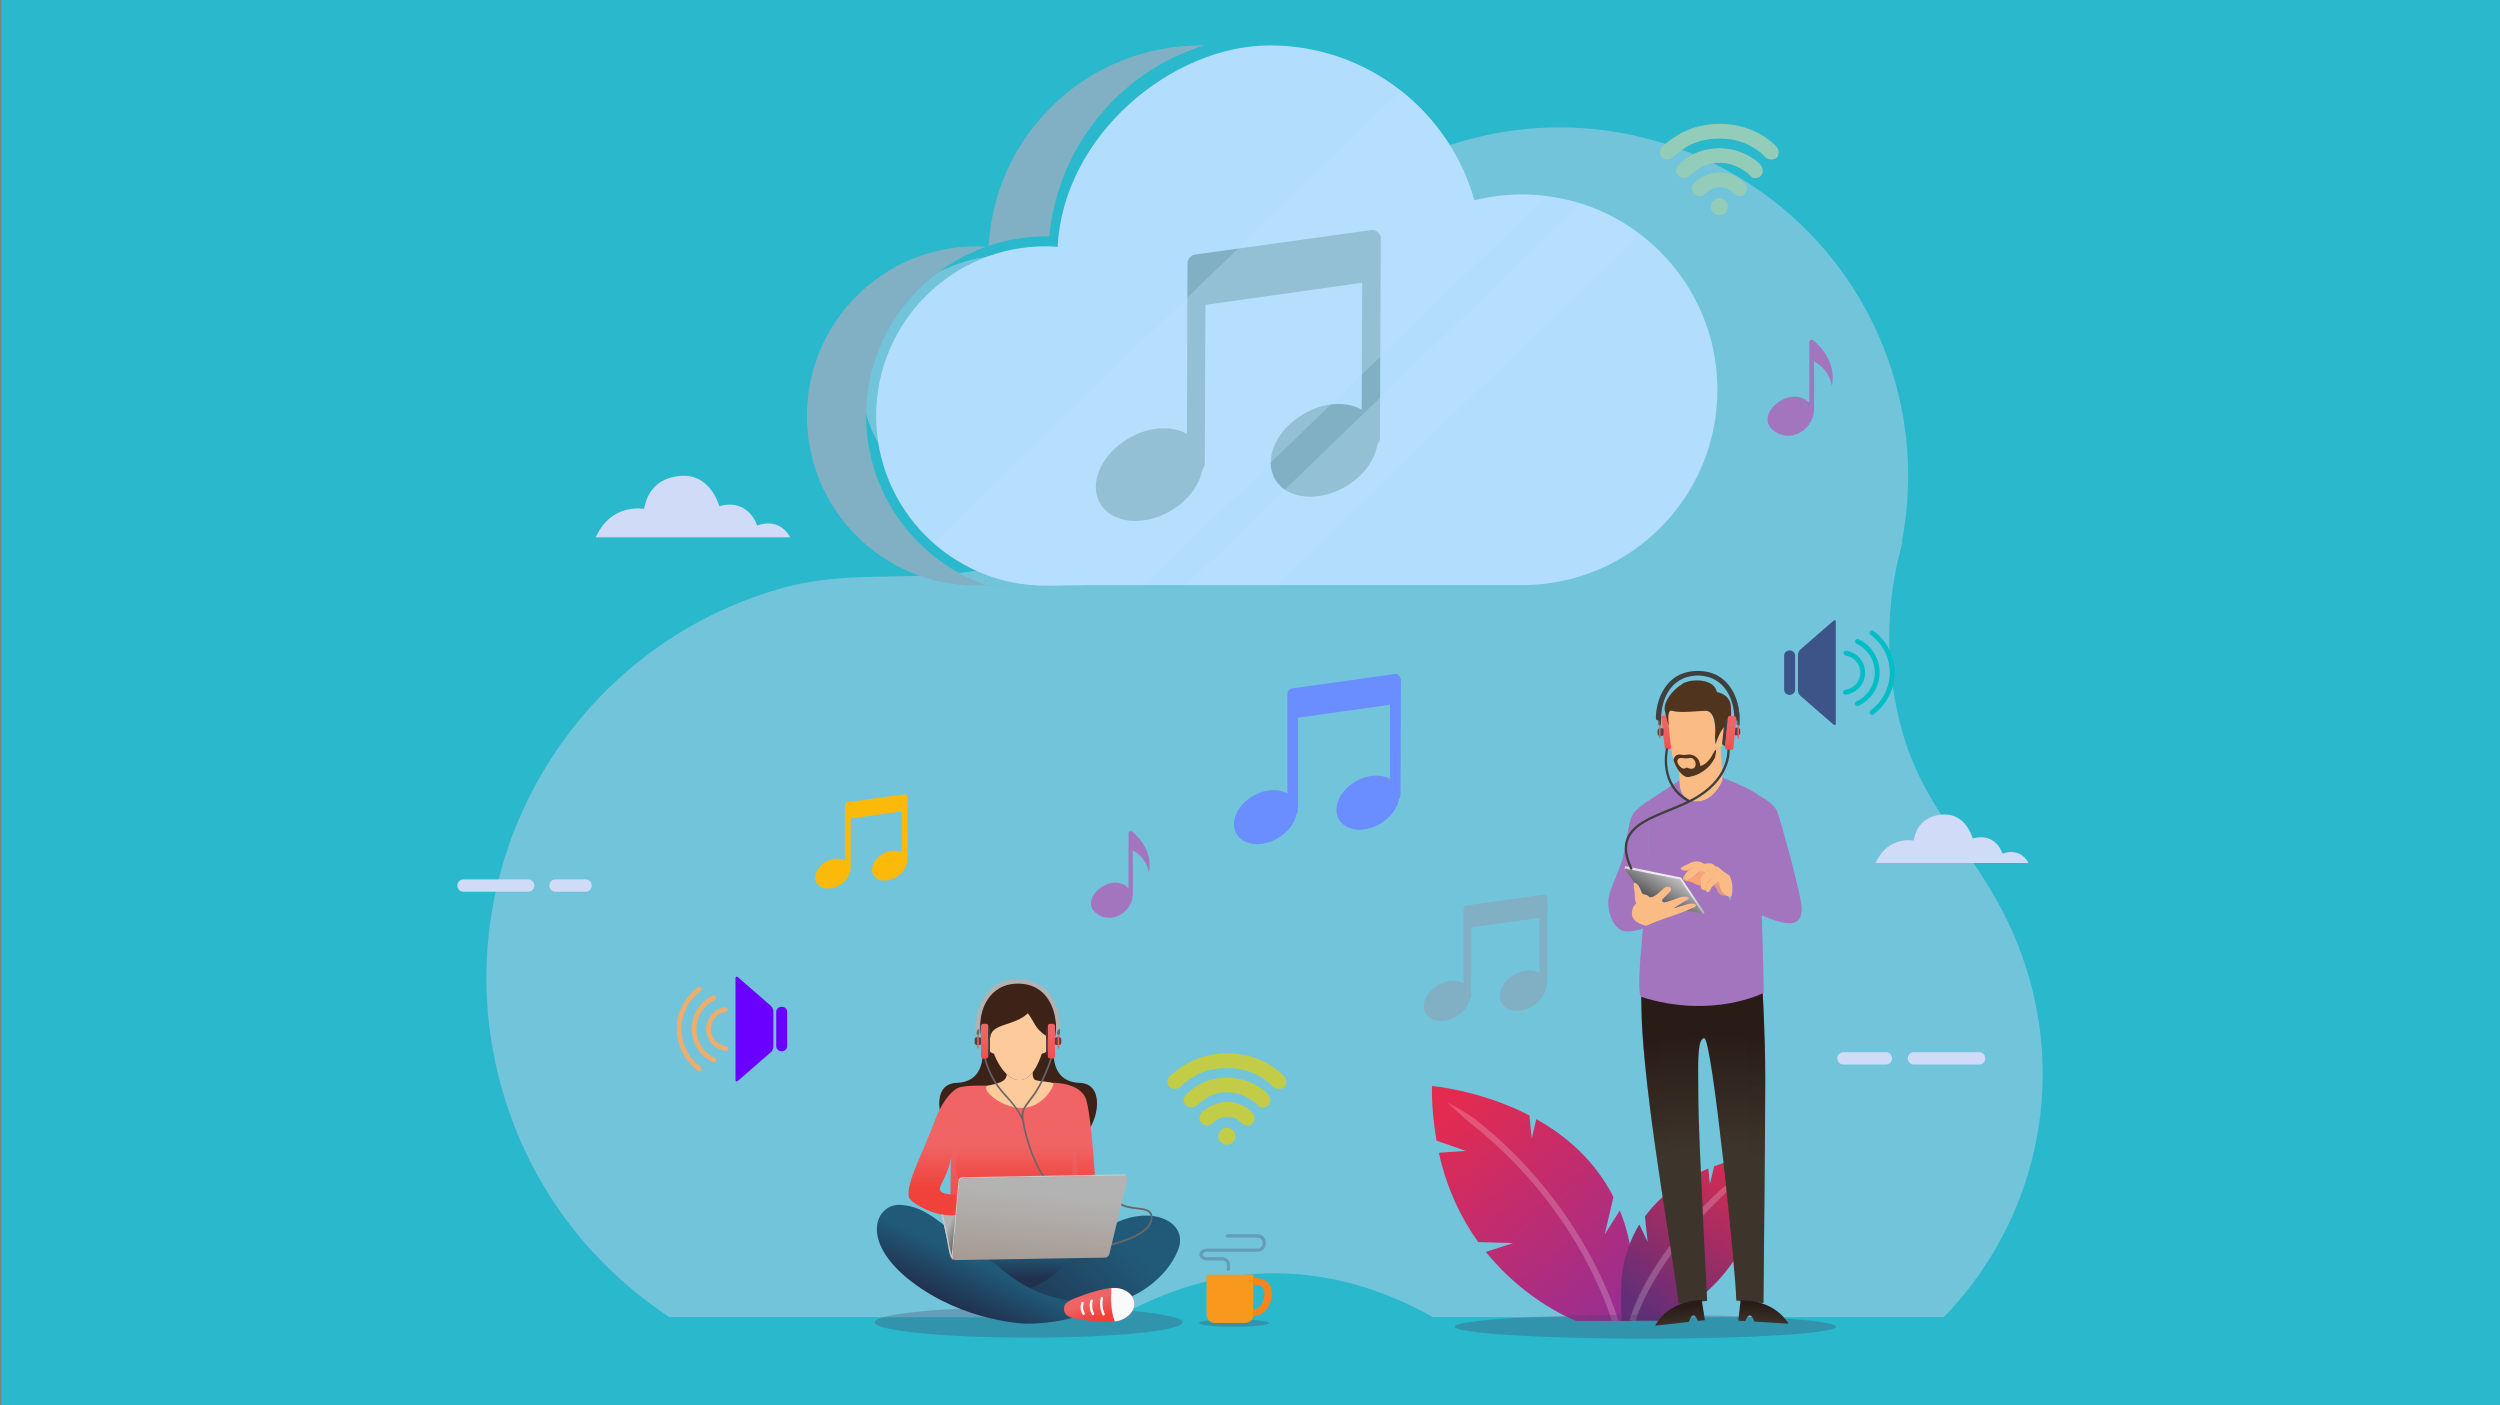 <?xml version="1.0" encoding="UTF-8"?>
<svg xmlns="http://www.w3.org/2000/svg" xmlns:xlink="http://www.w3.org/1999/xlink" version="1.1" viewBox="0 0 1921.5 1080">
  <rect x="0" y="0" width="1921.5" height="1080" fill="#808080" stroke="none"/>
  <defs>
    <style>
      .cls-1 {
        fill: #554341;
      }

      .cls-1, .cls-2, .cls-3, .cls-4, .cls-5, .cls-6, .cls-7, .cls-8, .cls-9, .cls-10, .cls-11, .cls-12, .cls-13, .cls-14, .cls-15, .cls-16, .cls-17, .cls-18, .cls-19, .cls-20, .cls-21, .cls-22, .cls-23, .cls-24, .cls-25, .cls-26, .cls-27, .cls-28, .cls-29, .cls-30, .cls-31, .cls-32, .cls-33, .cls-34, .cls-35, .cls-36, .cls-37, .cls-38, .cls-39, .cls-40, .cls-41, .cls-42, .cls-43, .cls-44, .cls-45, .cls-46, .cls-47, .cls-48, .cls-49, .cls-50, .cls-51, .cls-52, .cls-53, .cls-54, .cls-55, .cls-56, .cls-57, .cls-58, .cls-59, .cls-60, .cls-61 {
        stroke-width: 0px;
      }

      .cls-2 {
        fill: url(#Unbenannter_Verlauf);
      }

      .cls-3 {
        fill: #29b8cc;
      }

      .cls-4, .cls-6, .cls-10, .cls-13, .cls-22, .cls-23, .cls-24, .cls-27, .cls-29, .cls-53, .cls-54, .cls-55, .cls-62, .cls-56 {
        isolation: isolate;
      }

      .cls-4, .cls-10, .cls-22, .cls-29, .cls-53, .cls-56 {
        mix-blend-mode: multiply;
      }

      .cls-4, .cls-13, .cls-22, .cls-23, .cls-24, .cls-29, .cls-53, .cls-54, .cls-56 {
        opacity: .3;
      }

      .cls-4, .cls-19, .cls-27 {
        fill: #a375bf;
      }

      .cls-5 {
        fill: #c9c9c9;
      }

      .cls-6 {
        fill: #fff;
        opacity: .2;
      }

      .cls-6, .cls-13, .cls-23, .cls-24, .cls-27, .cls-54 {
        mix-blend-mode: screen;
      }

      .cls-7, .cls-53 {
        fill: #fabb85;
      }

      .cls-8 {
        fill: #eeac6d;
      }

      .cls-9 {
        fill: #fbba09;
      }

      .cls-10 {
        fill: #f06465;
      }

      .cls-10, .cls-55 {
        opacity: .5;
      }

      .cls-11 {
        fill: #faa378;
      }

      .cls-12 {
        fill: #51341d;
      }

      .cls-13, .cls-28 {
        fill: #f8981c;
      }

      .cls-14 {
        fill: #666;
      }

      .cls-15 {
        fill: #fafafa;
      }

      .cls-16 {
        fill: #00bdc6;
      }

      .cls-17 {
        fill: #b2ddfd;
      }

      .cls-18 {
        fill: #3c5487;
      }

      .cls-20 {
        fill: #b2b2b2;
      }

      .cls-21 {
        fill: #6a00ff;
      }

      .cls-22, .cls-61 {
        fill: #f8851c;
      }

      .cls-23 {
        fill: url(#Unbenannter_Verlauf_10);
      }

      .cls-24 {
        fill: url(#Unbenannter_Verlauf_11);
      }

      .cls-25 {
        fill: #3f3f3f;
      }

      .cls-26 {
        fill: #81b0c4;
      }

      .cls-27 {
        opacity: .1;
      }

      .cls-29, .cls-30 {
        fill: #fcca9b;
      }

      .cls-31 {
        fill: #c3cc46;
      }

      .cls-31, .cls-60 {
        fill-rule: evenodd;
      }

      .cls-32 {
        fill: url(#Unbenannter_Verlauf_7);
      }

      .cls-33 {
        fill: url(#Unbenannter_Verlauf_8);
      }

      .cls-34 {
        fill: url(#Unbenannter_Verlauf_5);
      }

      .cls-35 {
        fill: url(#Unbenannter_Verlauf_9);
      }

      .cls-36 {
        fill: url(#Unbenannter_Verlauf_6);
      }

      .cls-37 {
        fill: url(#Unbenannter_Verlauf_2);
      }

      .cls-38 {
        fill: #3d2217;
      }

      .cls-39 {
        fill: url(#Unbenannter_Verlauf_12);
      }

      .cls-40 {
        fill: url(#Unbenannter_Verlauf_15);
      }

      .cls-41 {
        fill: url(#Unbenannter_Verlauf_14);
      }

      .cls-42 {
        fill: url(#Unbenannter_Verlauf_20);
      }

      .cls-43 {
        fill: url(#Unbenannter_Verlauf_21);
      }

      .cls-44 {
        fill: url(#Unbenannter_Verlauf_22);
      }

      .cls-45 {
        fill: url(#Unbenannter_Verlauf_18);
      }

      .cls-46 {
        fill: url(#Unbenannter_Verlauf_19);
      }

      .cls-47 {
        fill: url(#Unbenannter_Verlauf_17);
      }

      .cls-48 {
        fill: url(#Unbenannter_Verlauf_16);
      }

      .cls-49 {
        fill: url(#Unbenannter_Verlauf_13);
      }

      .cls-50 {
        fill: url(#Unbenannter_Verlauf_24);
      }

      .cls-51 {
        fill: url(#Unbenannter_Verlauf_23);
      }

      .cls-52 {
        fill: url(#Unbenannter_Verlauf_25);
      }

      .cls-54 {
        fill: #c0e4fa;
      }

      .cls-55 {
        fill: #bdd1e9;
      }

      .cls-56 {
        fill: #473f66;
      }

      .cls-57 {
        fill: #94b0c7;
      }

      .cls-58 {
        fill: #cfdbf7;
      }

      .cls-59 {
        fill: #6a8eff;
      }

      .cls-60 {
        fill: #94ccba;
      }
    </style>
    <linearGradient id="Unbenannter_Verlauf" data-name="Unbenannter Verlauf" x1="2198.6" y1="230.1" x2="2066.2" y2="63.3" gradientTransform="translate(3317.3 1077.9) rotate(-180)" gradientUnits="userSpaceOnUse">
      <stop offset="0" stop-color="#e32b4f"></stop>
      <stop offset="1" stop-color="#962e94"></stop>
    </linearGradient>
    <linearGradient id="Unbenannter_Verlauf_2" data-name="Unbenannter Verlauf 2" x1="1968.7" y1="187.5" x2="2059.9" y2="75.1" gradientTransform="translate(3317.3 1077.9) rotate(-180)" gradientUnits="userSpaceOnUse">
      <stop offset="0" stop-color="#e32b4f"></stop>
      <stop offset="1" stop-color="#612e78"></stop>
    </linearGradient>
    <linearGradient id="Unbenannter_Verlauf_5" data-name="Unbenannter Verlauf 5" x1="992.2" y1="567.3" x2="992.2" y2="533.3" gradientTransform="translate(357.3 1230.4) rotate(-6.4) scale(1 -1)" gradientUnits="userSpaceOnUse">
      <stop offset="0" stop-color="#f06465"></stop>
      <stop offset="1" stop-color="#f0423b"></stop>
    </linearGradient>
    <linearGradient id="Unbenannter_Verlauf_6" data-name="Unbenannter Verlauf 6" x1="1003" y1="521.9" x2="1003" y2="487.9" gradientTransform="translate(302.8 1077.5) scale(1 -1)" gradientUnits="userSpaceOnUse">
      <stop offset="0" stop-color="#f06465"></stop>
      <stop offset="1" stop-color="#f0423b"></stop>
    </linearGradient>
    <linearGradient id="Unbenannter_Verlauf_7" data-name="Unbenannter Verlauf 7" x1="2597.3" y1="195.2" x2="2602.7" y2="283.2" gradientTransform="translate(3912.4 1078.5) rotate(-180)" gradientUnits="userSpaceOnUse">
      <stop offset="0" stop-color="#3d342b"></stop>
      <stop offset="1" stop-color="#291c17"></stop>
    </linearGradient>
    <linearGradient id="Unbenannter_Verlauf_8" data-name="Unbenannter Verlauf 8" x1="2624.5" y1="55.9" x2="2624.5" y2="71.2" gradientTransform="translate(-1311 1363.1) rotate(-6.3) scale(1 -1)" gradientUnits="userSpaceOnUse">
      <stop offset="0" stop-color="#3d342b"></stop>
      <stop offset="1" stop-color="#291c17"></stop>
    </linearGradient>
    <linearGradient id="Unbenannter_Verlauf_9" data-name="Unbenannter Verlauf 9" x1="2588.7" y1="59.5" x2="2588.7" y2="74.7" gradientTransform="translate(3935.9 1230.7) rotate(-176.6)" gradientUnits="userSpaceOnUse">
      <stop offset="0" stop-color="#3d342b"></stop>
      <stop offset="1" stop-color="#291c17"></stop>
    </linearGradient>
    <linearGradient id="Unbenannter_Verlauf_10" data-name="Unbenannter Verlauf 10" x1="2632.7" y1="189.3" x2="2637.8" y2="271.9" gradientTransform="translate(3912.4 1078.5) rotate(-180)" gradientUnits="userSpaceOnUse">
      <stop offset="0" stop-color="#3d342b"></stop>
      <stop offset="1" stop-color="#291c17"></stop>
    </linearGradient>
    <linearGradient id="Unbenannter_Verlauf_11" data-name="Unbenannter Verlauf 11" x1="2560.6" y1="190.2" x2="2565.7" y2="272.9" gradientTransform="translate(3912.4 1078.5) rotate(-180)" gradientUnits="userSpaceOnUse">
      <stop offset="0" stop-color="#3d342b"></stop>
      <stop offset="1" stop-color="#291c17"></stop>
    </linearGradient>
    <linearGradient id="Unbenannter_Verlauf_12" data-name="Unbenannter Verlauf 12" x1="2626.8" y1="404.6" x2="2642.8" y2="378.5" gradientTransform="translate(3912.4 1078.5) rotate(-180)" gradientUnits="userSpaceOnUse">
      <stop offset="0" stop-color="#bababa"></stop>
      <stop offset="1" stop-color="#363636"></stop>
    </linearGradient>
    <linearGradient id="Unbenannter_Verlauf_13" data-name="Unbenannter Verlauf 13" x1="2629.8" y1="401.3" x2="2644" y2="370.2" gradientTransform="translate(3912.4 1078.5) rotate(-180)" gradientUnits="userSpaceOnUse">
      <stop offset="0" stop-color="#ededed"></stop>
      <stop offset="1" stop-color="#363636"></stop>
    </linearGradient>
    <linearGradient id="Unbenannter_Verlauf_14" data-name="Unbenannter Verlauf 14" x1="1103.2" y1="481.7" x2="1103.2" y2="447.7" gradientTransform="translate(-36.2 898.1) rotate(6) scale(1.2 -1)" gradientUnits="userSpaceOnUse">
      <stop offset="0" stop-color="#f06465"></stop>
      <stop offset="1" stop-color="#f0423b"></stop>
    </linearGradient>
    <linearGradient id="Unbenannter_Verlauf_15" data-name="Unbenannter Verlauf 15" x1="792.2" y1="114.6" x2="792.2" y2="95" gradientTransform="translate(0 1077.9) scale(1 -1)" gradientUnits="userSpaceOnUse">
      <stop offset="0" stop-color="#205a78"></stop>
      <stop offset="1" stop-color="#20304d"></stop>
    </linearGradient>
    <linearGradient id="Unbenannter_Verlauf_16" data-name="Unbenannter Verlauf 16" x1="862.8" y1="122.1" x2="792.3" y2="43.1" gradientTransform="translate(0 1077.9) scale(1 -1)" gradientUnits="userSpaceOnUse">
      <stop offset="0" stop-color="#205a78"></stop>
      <stop offset="1" stop-color="#20304d"></stop>
    </linearGradient>
    <linearGradient id="Unbenannter_Verlauf_17" data-name="Unbenannter Verlauf 17" x1="786.2" y1="197.2" x2="786.2" y2="165.4" gradientTransform="translate(0 1077.9) scale(1 -1)" gradientUnits="userSpaceOnUse">
      <stop offset="0" stop-color="#f06465"></stop>
      <stop offset="1" stop-color="#f0423b"></stop>
    </linearGradient>
    <linearGradient id="Unbenannter_Verlauf_18" data-name="Unbenannter Verlauf 18" x1="751.9" y1="107.5" x2="735.3" y2="72.4" gradientTransform="translate(0 1077.9) scale(1 -1)" gradientUnits="userSpaceOnUse">
      <stop offset="0" stop-color="#205a78"></stop>
      <stop offset="1" stop-color="#20304d"></stop>
    </linearGradient>
    <linearGradient id="Unbenannter_Verlauf_19" data-name="Unbenannter Verlauf 19" x1="716.9" y1="197.2" x2="716.9" y2="165.4" gradientTransform="translate(0 1077.9) scale(1 -1)" gradientUnits="userSpaceOnUse">
      <stop offset="0" stop-color="#f06465"></stop>
      <stop offset="1" stop-color="#f0423b"></stop>
    </linearGradient>
    <linearGradient id="Unbenannter_Verlauf_20" data-name="Unbenannter Verlauf 20" x1="741.7" y1="124" x2="726.7" y2="130.8" gradientTransform="translate(0 1077.9) scale(1 -1)" gradientUnits="userSpaceOnUse">
      <stop offset="0" stop-color="#3d3d3d"></stop>
      <stop offset="1" stop-color="#b3b3b3"></stop>
    </linearGradient>
    <linearGradient id="Unbenannter_Verlauf_21" data-name="Unbenannter Verlauf 21" x1="794.8" y1="95" x2="800.9" y2="159.7" gradientTransform="translate(0 1077.9) scale(1 -1)" gradientUnits="userSpaceOnUse">
      <stop offset="0" stop-color="#a3968c"></stop>
      <stop offset="1" stop-color="#b3b3b3"></stop>
    </linearGradient>
    <linearGradient id="Unbenannter_Verlauf_22" data-name="Unbenannter Verlauf 22" x1="808.1" y1="284.3" x2="808.1" y2="249.5" gradientTransform="translate(0 1077.9) scale(1 -1)" gradientUnits="userSpaceOnUse">
      <stop offset="0" stop-color="#f06465"></stop>
      <stop offset="1" stop-color="#f0423b"></stop>
    </linearGradient>
    <linearGradient id="Unbenannter_Verlauf_23" data-name="Unbenannter Verlauf 23" x1="756.8" y1="284.3" x2="756.8" y2="249.5" gradientTransform="translate(0 1077.9) scale(1 -1)" gradientUnits="userSpaceOnUse">
      <stop offset="0" stop-color="#f06465"></stop>
      <stop offset="1" stop-color="#f0423b"></stop>
    </linearGradient>
    <linearGradient id="Unbenannter_Verlauf_24" data-name="Unbenannter Verlauf 24" x1="782.6" y1="284.3" x2="782.6" y2="249.5" gradientTransform="translate(0 1077.9) scale(1 -1)" gradientUnits="userSpaceOnUse">
      <stop offset="0" stop-color="#f06465"></stop>
      <stop offset="1" stop-color="#f0423b"></stop>
    </linearGradient>
    <linearGradient id="Unbenannter_Verlauf_25" data-name="Unbenannter Verlauf 25" x1="842.8" y1="79.8" x2="847.4" y2="66.8" gradientTransform="translate(0 1077.9) scale(1 -1)" gradientUnits="userSpaceOnUse">
      <stop offset="0" stop-color="#f06465"></stop>
      <stop offset="1" stop-color="#f0423b"></stop>
    </linearGradient>
  </defs>
  <g class="cls-62">
    <g id="Ebene_1" data-name="Ebene 1">
      <polygon class="cls-3" points="1 0 1 1080 1921.5 1080 1921.5 0 1 0"></polygon>
      <g>
        <path class="cls-55" d="M514.7,1012.4h343.4c17.7-9.2,36.1-18,58.1-24.5,79.3-23.4,146.4,2.4,185.2,24.5h392.6c65.3-67.2,93.4-166.7,65-262.9-24.7-83.6-75.3-114.1-96-184.2-14.9-50.4-14-101.6-.7-148.6-.2-.2-.3-.3-.5-.4,7.8-40.7,6.4-83.7-6.1-126.1-42-142.1-191.1-223.2-333.2-181.2-146.5,43.3-176.8,166.7-177.2,166.7-22,71.6-78.2,131.3-155.5,154.1-78.4,23.2-128,4.2-192.6,23.3-165.1,48.8-259.3,222-210.5,387.1,21.8,73.7,68.4,133.2,128.1,172.3h0Z"></path>
        <path class="cls-55" d="M813.3,369.7c48.9-29.4,66.6-89.6,39.7-134.2-26.9-44.7-91.5-51.1-140.3-21.6-48.9,29.5-63.6,83.7-36.6,128.3,26.9,44.7,88.4,57,137.3,27.5h-.1Z"></path>
      </g>
      <g>
        <path class="cls-58" d="M410.7,680.7c0,2.6-2.1,4.7-4.8,4.7h-49.7c-2.6,0-4.7-2.1-4.7-4.7h0c0-2.6,2.1-4.8,4.7-4.8h49.7c2.6,0,4.8,2.1,4.8,4.8h0Z"></path>
        <path class="cls-58" d="M454.8,680.7c0,2.6-2.1,4.7-4.7,4.7h-23.2c-2.6,0-4.7-2.1-4.7-4.7h0c0-2.6,2.1-4.8,4.7-4.8h23.2c2.6,0,4.7,2.1,4.7,4.8h0Z"></path>
      </g>
      <path class="cls-58" d="M457.9,413h149.4s-6.9-15.6-25.4-9.1c0,0-6.2-21.1-29.1-14.9,0,0-6.5-25.4-30.2-23.2-23.6,2.2-26.5,20.7-27.6,25.4,0,0-25.1-5.1-37.1,21.8h0Z"></path>
      <path class="cls-58" d="M1441.6,663.3h117.5s-5.4-12.3-20-7.2c0,0-4.8-16.6-22.9-11.7,0,0-5.1-20-23.7-18.3s-20.9,16.3-21.7,20c0,0-19.7-4-29.2,17.1h0Z"></path>
      <g>
        <path class="cls-60" d="M1315,95.5c19.3-1.8,35.2,4.2,46.1,13.3,3.2,2.6,7.1,5.7,5.7,10.3-.6,2.2-2.9,3.3-4.6,3.4-4.9.5-6.5-3.3-9.1-5.3-8-6-17.1-10.7-31.6-10.7s-23.4,4.5-31.6,10.7c-2.6,1.9-4.6,5.6-8.8,5.3-2.7,0-5.1-1.9-5.3-4.9-.4-4,3.5-6.4,6.5-8.8,8.7-6.9,19.6-12.1,32.8-13.3h0Z"></path>
        <path class="cls-60" d="M1316.7,114.2c10-1.1,19.5,1.2,26.7,5.3,5.2,3,11.9,6.8,11.5,12.2-.2,2.6-2.2,4.6-4.2,5-4.7.9-4.9-1.4-6.8-3-4.6-3.7-11-7.7-19.1-8.4-12.3-1.1-18.8,3.6-24.7,8.4-1.9,1.6-3.2,3.5-6.9,3-2.6-.3-4.9-2.8-5-5.3,0-3.7,4.7-7.2,6.9-8.8,6-4.5,12.1-7.4,21.7-8.4h0Z"></path>
        <path class="cls-60" d="M1317.4,132.9c6.8-1,13.6.5,18.7,3.8,3,2,6.8,4.9,6.5,8.8-.3,3.1-2.6,5.2-5.3,5.3-4,.2-5.7-4.5-10.3-6.1-3.7-1.3-8.2-.8-11,.4-4.1,1.6-6.3,5.7-9.5,5.7s-6-2.8-6.1-5.7c-.2-6.2,11.5-11.4,17.1-12.2h0Z"></path>
        <path class="cls-60" d="M1328,158.9c0,3.6-2.9,6.5-6.5,6.5s-6.5-2.9-6.5-6.5,2.9-6.5,6.5-6.5,6.5,2.9,6.5,6.5Z"></path>
      </g>
      <g>
        <path class="cls-31" d="M936.5,809.9c19.3-1.8,35.2,4.2,46.1,13.3,3.2,2.6,7.1,5.7,5.7,10.3-.6,2.2-2.9,3.3-4.6,3.4-4.9.5-6.5-3.3-9.1-5.3-8-6-17.1-10.7-31.6-10.7s-23.4,4.5-31.6,10.7c-2.6,1.9-4.6,5.6-8.8,5.3-2.7,0-5.1-1.9-5.3-4.9-.4-4,3.5-6.4,6.5-8.8,8.7-6.9,19.6-12.1,32.8-13.3h0Z"></path>
        <path class="cls-31" d="M938.2,828.6c10-1.1,19.5,1.2,26.7,5.3,5.2,3,11.9,6.8,11.5,12.2-.2,2.6-2.2,4.6-4.2,5-4.7.9-4.9-1.4-6.8-3-4.6-3.7-11-7.7-19.1-8.4-12.3-1.1-18.8,3.6-24.7,8.4-1.9,1.6-3.2,3.5-6.9,3-2.6-.3-4.9-2.8-5-5.3,0-3.7,4.7-7.2,6.9-8.8,6-4.5,12.1-7.4,21.7-8.4h0Z"></path>
        <path class="cls-31" d="M938.9,847.3c6.8-1,13.6.5,18.7,3.8,3,2,6.8,4.9,6.5,8.8-.3,3.1-2.6,5.2-5.3,5.3-4,.2-5.7-4.5-10.3-6.1-3.7-1.3-8.2-.8-11,.4-4.1,1.6-6.3,5.7-9.5,5.7s-6-2.8-6.1-5.7c-.2-6.2,11.5-11.4,17.1-12.2h0Z"></path>
        <path class="cls-31" d="M949.5,873.3c0,3.6-2.9,6.5-6.5,6.5s-6.5-2.9-6.5-6.5,2.9-6.5,6.5-6.5,6.5,2.9,6.5,6.5Z"></path>
      </g>
      <g>
        <path class="cls-2" d="M1162.7,955.4l-26.5-.7c-12.9-17.9-24.1-40.6-30.3-68.7l20.8-1.4-22.6-7.9c-2.2-12.9-3.7-26.7-3.5-42,0,0,37,3.1,74.9,22.6l1.8,17.7,3.5-14.8c22.8,12.7,45,31.7,59.3,59.8l-6.7,28.6,11.6-18.2c4.7,11.7,8.2,24.7,9.7,39.4,1,28.2,0,45.4,0,45.4h-43.3s-37.9-13.9-69.4-53l20.8-6.7h-.1Z"></path>
        <path class="cls-37" d="M1246.2,982.9c1.8-16.6,6.8-30.4,13.8-41.8l6.4,13.4-2.1-19.5c13.4-18.3,31.8-29.8,48.7-36.9l1.2,12.1,3.3-13.8c20.9-7.9,38.2-9.3,38.2-9.3.2,21.3-3.5,39.2-9.1,54.3l-11,3.5,9.3.9c-8.6,21.1-21.2,36.4-33.3,47.2l-21.7,1.1,14.1,5.2c-14.8,11.3-26.9,15.8-26.9,15.8h-30.8s-.7-12.2,0-32.2h0Z"></path>
        <path class="cls-6" d="M1323.3,919.9c6.7-6.4,20.9-21.3,20.9-21.3,0,0-16.8,11-23.4,17.3-56.1,53-67.8,96.7-68.3,98.7l2.2.6h2.4c1.5-5.3,15-46.5,66.2-95.3h0Z"></path>
        <path class="cls-6" d="M1238.9,1015.1h4.9c-4.2-14.2-30.1-91.6-109.1-154.2-6.6-5.3-22.2-13.6-22.2-13.6,0,0,12.3,11.8,18.5,16.7,76.2,60.1,102.6,134.2,107.8,151.1h0Z"></path>
      </g>
      <g>
        <g>
          <path class="cls-18" d="M1379.7,530.2c0,2.1-1.9,3.9-4.2,3.9h0c-2.3,0-4.2-1.7-4.2-3.9v-26.5c0-2.1,1.9-3.8,4.2-3.8h0c2.3,0,4.2,1.7,4.2,3.8v26.5Z"></path>
          <path class="cls-18" d="M1411,555.9c0,1.4-.9,1.8-1.9.9l-25.3-22c-1.1-.9-1.9-2.8-1.9-4.2v-27.2c0-1.4.9-3.3,1.9-4.2l25.3-22c1.1-.9,1.9-.5,1.9.9v77.9h0Z"></path>
        </g>
        <g>
          <path class="cls-16" d="M1426,492.3c-.4.9,0,2,.9,2.5,8.6,4,14.1,12.7,14.1,22.2s-5.6,18.2-14.2,22.2c-.9.4-1.3,1.5-.9,2.4s1.5,1.3,2.5.9c9.9-4.6,16.3-14.6,16.3-25.6s-6.4-21-16.2-25.6c-1-.4-2,0-2.5.9h0Z"></path>
          <path class="cls-16" d="M1437.3,485.3c-.6.8-.4,2,.4,2.6,9.3,6.8,14.8,17.6,14.8,29.1s-5.6,22.3-14.8,29.1c-.8.6-1,1.8-.4,2.6s1.8,1,2.6.4c10.2-7.5,16.3-19.4,16.3-32.1s-6.1-24.6-16.3-32.1c-.8-.6-2-.4-2.6.4Z"></path>
          <path class="cls-16" d="M1416.9,501.7c0,1,.6,2,1.6,2.1,6.5,1,11.4,6.6,11.4,13.2s-5.1,12.4-11.7,13.2c-1,0-1.8,1.1-1.6,2.1,0,1,1,1.7,2,1.6,8.5-1,14.9-8.3,14.9-16.9s-6.3-15.6-14.5-16.9c-1-.1-2,.6-2.1,1.6h0Z"></path>
        </g>
      </g>
      <g>
        <g>
          <path class="cls-21" d="M596.6,777.6c0-2.1,1.9-3.8,4.2-3.8h0c2.3,0,4.2,1.7,4.2,3.8v26.5c0,2.2-1.9,3.9-4.2,3.9h0c-2.3,0-4.2-1.8-4.2-3.9v-26.5Z"></path>
          <path class="cls-21" d="M565.3,829.9v-77.9c0-1.4.8-1.8,1.9-.9l25.3,22c1,.9,1.9,2.8,1.9,4.2v27.2c0,1.4-.8,3.3-1.9,4.2l-25.3,22c-1,.9-1.9.5-1.9-.9h0Z"></path>
        </g>
        <g>
          <path class="cls-8" d="M550.3,766.1c-.5-.9-1.5-1.3-2.5-.9-9.8,4.6-16.2,14.6-16.2,25.6s6.4,21,16.3,25.6c1,.4,2.1,0,2.5-.9s0-2-.9-2.4c-8.6-4-14.2-12.7-14.2-22.2s5.5-18.2,14.1-22.2c.9-.5,1.3-1.6.9-2.5h0Z"></path>
          <path class="cls-8" d="M536.4,758.8c-10.2,7.5-16.3,19.4-16.3,32.1s6.1,24.6,16.3,32.1c.8.6,2,.4,2.6-.4s.4-2-.4-2.6c-9.2-6.8-14.8-17.6-14.8-29.1s5.5-22.3,14.8-29.1c.8-.6,1-1.8.4-2.6s-1.8-1-2.6-.4Z"></path>
          <path class="cls-8" d="M559.4,775.6c0-1-1.1-1.7-2.1-1.6-8.2,1.3-14.5,8.3-14.5,16.9s6.4,15.9,14.9,16.9c1,.1,2-.6,2-1.6.2-1-.6-2-1.6-2.1-6.6-.8-11.7-6.6-11.7-13.2s4.9-12.2,11.4-13.2c1-.1,1.7-1.1,1.6-2.1h0Z"></path>
        </g>
      </g>
      <path class="cls-17" d="M1169.9,149.5c-12.7,0-24.9,1.6-36.7,4.5-19.3-68.7-82.3-119.1-157.2-119.1s-158.7,68.6-163.1,154.8c-3-.2-6.1-.4-9.1-.4-72,0-130.4,58.4-130.4,130.4s58.4,130.4,130.4,130.4,6.4-.2,9.5-.4h356.6c82.9,0,150.1-67.2,150.1-150.1s-67.2-150.1-150.1-150.1Z"></path>
      <path class="cls-26" d="M922.9,34.9c-87.1,0-158.3,68.2-163,154.1,13.8-4.7,28.5-7.3,43.9-7.3h2.7c6.7-69.9,54.8-126.9,119.1-146.8-.9,0-1.8,0-2.7,0h0ZM758.2,189.6c-2.5-.1-5-.3-7.6-.3-72,0-130.4,58.4-130.4,130.4s58.4,130.4,130.4,130.4,5-.2,7.5-.3c-53.7-18.9-92.4-70-92.4-130.1s38.7-111.2,92.4-130.1h0Z"></path>
      <path class="cls-26" d="M1061.5,183.8c0-2-1-3.9-2.4-5.3-1.6-1.4-3.4-2-5.7-1.6l-134.6,18.7c-3.5.5-6.1,3.4-6.1,6.9l-.4,131c-11.7-6.6-29.3-5.8-45,3.5-21,12.3-30.7,34.6-21.7,50s33.3,17.9,54.2,5.6c13.6-7.9,22.3-20.1,24.4-31.9,1.1-1.3,2-3,1.8-4.8l.5-121.6,120.5-17-.4,97.6c-11.6-6.7-29.1-5.9-44.9,3.4-20.9,12.3-30.7,34.6-21.7,50.1,9,15.3,33.3,17.9,54.3,5.6,13.8-8.2,22.5-20.6,24.4-32.5,1-1.2,1.8-2.5,1.9-4.3l.6-153.3h.3Z"></path>
      <path class="cls-9" d="M697.6,612.7c0-.6-.3-1.3-.8-1.7s-1.1-.7-1.8-.5l-43.6,6.1c-1.1.2-2,1.1-2,2.3v42.4c-3.9-2.1-9.6-1.9-14.7,1.1-6.8,4-9.9,11.2-7,16.2s10.8,5.8,17.6,1.8c4.4-2.5,7.2-6.5,7.9-10.3.4-.4.7-1,.6-1.6v-39.4c0,0,39.2-5.5,39.2-5.5v31.6c-3.9-2.2-9.6-1.9-14.7,1.1-6.8,4-9.9,11.2-7,16.2s10.8,5.8,17.6,1.8c4.4-2.7,7.3-6.7,7.9-10.6.3-.4.6-.8.6-1.4l.2-49.7h0Z"></path>
      <path class="cls-59" d="M1076.4,522.1c0-1.1-.5-2.3-1.4-3.1s-2-1.3-3.2-.9l-78.7,11c-2,.4-3.6,2-3.6,4.2v76.5c-7-3.8-17.3-3.4-26.5,2-12.3,7.2-17.9,20.2-12.6,29.2s19.5,10.5,31.8,3.2c7.9-4.5,13-11.7,14.3-18.6.7-.7,1.3-1.8,1.1-2.9v-71.1c.2,0,70.7-9.9,70.7-9.9v57c-7-4-17.3-3.4-26.5,2-12.3,7.2-17.9,20.2-12.6,29.2s19.5,10.5,31.8,3.2c7.9-4.9,13.2-12.1,14.3-19.1.5-.7,1.1-1.4,1.1-2.5l.4-89.7v.2Z"></path>
      <path class="cls-26" d="M1189.4,690.7c0-.9-.4-1.7-1.1-2.3-.7-.6-1.4-.9-2.4-.7l-58.4,8.1c-1.6.1-2.6,1.4-2.6,3v56.8c-5.2-2.8-12.9-2.6-19.7,1.6-9.1,5.4-13.3,15-9.5,21.7,4,6.7,14.5,7.8,23.5,2.4,6-3.4,9.6-8.6,10.6-13.7.4-.6.9-1.3.9-2.1l.3-52.7,52.3-7.4v42.4c-5.2-3-12.8-2.6-19.7,1.6-9.1,5.2-13.3,15-9.4,21.7,3.8,6.7,14.5,7.8,23.5,2.4,6-3.5,9.8-8.9,10.6-14.2.4-.6.9-1.1.9-1.8l.3-66.5h-.1Z"></path>
      <path class="cls-19" d="M849.1,705.2c-2.6-.6-5.1-1.9-7.3-3.9-3-2.6-4-6.2-2.8-10.1,1.9-6.2,9-11.7,16.1-12.7,4.8-.6,9,.9,12.3,4.2,0-14.4,0-41.9,0-42.3,0-.6.3-1.2.9-1.4.6-.3,1.2-.2,1.7,0,.7.5,16.9,12.9,13.1,31.7-.2.9-.4-10.7-12.5-17,0,0,.3,25.6,0,34.5-.2,6.5-4.9,13-11.4,15.8-3.3,1.5-6.8,1.8-10.1,1h0Z"></path>
      <path class="cls-19" d="M1370.3,334.4c-2.9-.6-5.7-2.1-8.1-4.3-3.3-2.9-4.4-6.8-3.1-11.1,2.1-6.9,10-13,17.9-14,5.3-.7,10,1,13.6,4.6.2-15.9,0-46.4,0-46.7,0-.7.4-1.3,1-1.6.6-.4,1.3-.2,1.9.2.8.5,18.7,14.2,14.5,35.1-.3,1-.4-11.8-13.8-18.8,0,0,.4,28.3,0,38.1-.3,7.2-5.4,14.4-12.6,17.5-3.7,1.6-7.5,2-11.2,1.1h-.1Z"></path>
      <path class="cls-54" d="M1169.9,149.5c-12.7,0-24.9,1.6-36.7,4.5-9.5-33.8-29.5-63-56.3-84.2l-359.3,347.5c23,20.3,53.1,32.8,86.2,32.8s6.4-.2,9.5-.4h66.1l309.1-299c-6.1-.8-12.3-1.3-18.7-1.3h0ZM1215,156.4l-303.3,293.3h69.4l279-269.9c-13.5-10.2-28.7-18.3-45.2-23.5h0Z"></path>
      <g>
        <path class="cls-56" d="M1118.2,1019.6c0,5.1,65.5,9.3,146.4,9.3s146.5-4.1,146.5-9.2-65.6-9.2-146.5-9.2-146.4,4.1-146.4,9.2h0Z"></path>
        <g>
          <path class="cls-34" d="M1279.4,574.4c0,.9.9,1.6,1.8,1.5l2.1-.2c.9,0,1.5-.9,1.5-1.9l-2.5-22.5c0-1-.9-1.6-1.8-1.5l-2.1.2c-.9,0-1.5,1-1.4,1.9l2.5,22.6h0Z"></path>
          <path class="cls-1" d="M1275.6,559.7h1.8c.5,0,.9.3,1.2.7v4.6c-.3.4-.7.6-1.2.6h-1.8c-.9,0-1.6-.8-1.6-1.7v-2.4c0-.9.7-1.7,1.6-1.7h0Z"></path>
          <path class="cls-1" d="M1335.9,559.3h-1.8c-.5,0-1,.3-1.2.7v4.6c.3.4.7.6,1.2.6h1.8c.9,0,1.6-.8,1.6-1.7v-2.4c0-.9-.8-1.7-1.6-1.7h0Z"></path>
          <path class="cls-36" d="M1330.1,529.4c-5.4-8.1-13.7-12.5-24-12.7h-.6c-10.3,0-18.6,4.5-24,12.6-4,6.1-6.4,14.5-6.4,22.5v15.2c0,.3.3.6.6.6s.6-.3.6-.6v-15.2c0-12.5,6.3-33.8,29.6-33.9,23.3,0,29.5,21.4,29.5,33.9v15.2c0,.4.2.7.6.7s.6-.3.6-.7v-15.2c0-8-2.4-16.5-6.4-22.5h0Z"></path>
          <path class="cls-14" d="M1336.3,544.3c-1.1-6.5-6.8-27.7-30.3-28.1h-.6c-23.6.3-29.2,21.5-30.3,28.1-.5,2.6-.7,5.2-.7,7.7v4.3c0,.7.5,1.2,1.1,1.2s1.1-.5,1.1-1.2v-4.3c0-2.4.2-4.8.6-7.3,1.4-7.8,6.9-26,28.4-26.1,21.4,0,27,18.3,28.4,26.1.4,2.5.7,4.9.7,7.3v4.3c0,.7.5,1.2,1.1,1.2s1.2-.5,1.2-1.2v-4.3c0-2.5-.3-5.1-.7-7.7h0Z"></path>
          <path class="cls-25" d="M1304.7,515.7h.8c0,0,0,0,0,0,24.9.3,31.5,23.8,31.5,36.3s-.7,1.7-1.6,1.7-.2,0-.4,0-.2,0-.4,0c-.9,0-1.6-.8-1.6-1.7,0-12.1-5.9-32.4-28.1-32.8-22.2.3-28.2,20.7-28.2,32.8s-.7,1.7-1.6,1.7-.2,0-.4-.2c0,0-.2.2-.4.2-.9,0-1.6-.8-1.6-1.7,0-12.5,6.6-35.9,31.5-36.3h.5Z"></path>
          <g>
            <path class="cls-32" d="M1261.1,735.4c54.6,17.4,92.8,10.7,92.8,10.7,0,0,2.9,46.2,2.9,82.6s-1.4,172.8-1.4,172.8l-20.9-1.9c0-18.3-18.5-201.6-24.6-201.6s-4.5,24.6-4.5,48.9,6.7,153,6.7,153l-22,1.9c-3.3-32.1-23.4-139.5-27.8-209.7-1-14.8-1.1-48.7-1.1-56.8h0Z"></path>
            <path class="cls-33" d="M1307.9,999.1l-8.4.9s-18.8,2.9-27.4,18.9l26-2.9s1.4-4.8,3.3-5,3.6,4.3,3.6,4.3l5.4-.6-2.5-15.6h0Z"></path>
            <path class="cls-35" d="M1337.9,999.4l8.5.5s18.8,1.9,28.3,17.5l-26.2-1.6s-1.7-4.7-3.6-4.8c-2,0-3.4,4.4-3.4,4.4l-5.4-.3,1.7-15.7h0Z"></path>
            <path class="cls-7" d="M1282.8,560.4s1.1,12.7,2.6,20.5,7.1,16.8,11.9,16.4c4.8-.4,18.8-4.1,23.7-22.2,1.5-.8,10.1-5.8,7.5-14.7-2.6-9-9.9,9.7-9.9,11.4s-1-4.6-.5-7.8c.4-3.2.4-17.9-7.5-17.7-7.8.2-19.6,1.9-25.6,0-4.6-1.5-2.4,11.4-2.2,14.2h0Z"></path>
            <path class="cls-12" d="M1293.1,525.5c6.9-4.1,24.4-4.1,26.5,6.4,0,0,9.9,1.5,10.7,10.6.6,7.8,0,12.7-1.8,17.5-2.7-7.9-9.7,10.2-9.7,11.8s-1-4.6-.5-7.8c.4-3.2.4-17.9-7.5-17.7-7.8.2-19.6,1.9-25.6,0-3.6-1.2-3.1,6.4-2.6,11.1h-.2s-1.5-4.9-2.8-11.1c-1.3-6.2,5.1-15.6,13.6-20.7h0Z"></path>
            <path class="cls-12" d="M1286.2,584.1c2.2,6.9,6.9,13.6,11.2,13.2,4-.3,14.3-2.9,20.5-14.2,1.6-6.1,1.6-9.5-1.2-3.9-3.8,7.5-8.1,9.2-9.9,9.5-.6-7.8-6.6-8.7-8.5-8.8-1.8,0-3.3.6-5.3.3-5.2-1.5-6.5,2.6-6.8,3.8h0ZM1289.4,584.1c.8-2.1,3.5-1.5,5-1.3,3,.4,3.7-.5,5.7-.2,2,.4,3.9,3.7,2.9,6.3s-4.2,2.2-5.8,1.3c-1.6-.8-1.1.8-3.4.5s-5.3-4.6-4.5-6.6h.1Z"></path>
            <path class="cls-23" d="M1261.5,748.7c3.8,1.2,7.6,2.3,11.3,3.1.7,21.5,3.3,77.4,12,146.2,6.1,48.2,10.5,87.4,13.4,103.1l-8.2.7c-3.3-32.1-23.4-139.5-27.8-209.7-.7-10.4-.9-30.1-1-43.8,0,.2.2.3.4.4h-.1Z"></path>
            <path class="cls-7" d="M1290.7,593.1c2.1,2.7,4.4,4.4,6.6,4.3,4.8-.4,18.8-4.1,23.7-22.2.3,0,.7-.4,1.3-.8v.2l1.7,25s-6.5,17-20.5,16.4-12.7-15.9-12.7-15.9v-7h0Z"></path>
            <path class="cls-24" d="M1353.8,746s2.9,46.2,2.9,82.6-1.4,172.8-1.4,172.8l-7.3-.6c-1.1-28.5-3.3-101.8-3.3-133.4s-5.7-98.2-7.3-115.5c10.5-2.7,16.4-5.9,16.4-5.9h0Z"></path>
            <path class="cls-53" d="M1297.3,597.3c4.8-.4,18.8-4.1,23.7-22.2.3,0,.7-.4,1.3-.8v.2l.7,9.9c-2.6,4.4-10.4,15-23.9,14.6-3.5,0-6.2-.9-8.3-2v-4c2,2.7,4.4,4.4,6.6,4.3h0Z"></path>
            <path class="cls-19" d="M1262.8,714.1c0-3.9,4.1-50.8,4.1-64.3s.7-34.7.7-34.7c0,0,18.1-11.8,23.2-15.2h0c0,0-1.3,15.5,12.7,16.1s20.5-16.4,20.5-16.4v-1.9s23,9,27.6,13.6c0,13.8,4.1,135.7,4,151.8,0,0-39.6,20.5-94.2,3.1-4-3.9,1.3-48.2,1.3-52.1h.1Z"></path>
            <path class="cls-27" d="M1327.8,734.8c-16.1,7.8-28.4.3-12.4-24.9s-8.7-54.3-19.9-72.2c-8-12.8-12-25.7-13.6-31.9,3.5-2.3,6.8-4.5,8.6-5.7h.3s-1.3,15.4,12.7,15.9c14,.6,20.5-16.4,20.5-16.4v-1.9s23,9,27.6,13.6c0,13.8,3.4,135.2,3.4,151.2,0,0-6.9,3.3-18.8,5.9,5.9-11.6,0-37.8-8.5-33.7h.1Z"></path>
            <path class="cls-11" d="M1295.2,672.6h0c-.5,1.3-.5,2.4.3,3.1,1.5,1.5,5.6-.5,10.6-5.5s4.9.2,4.9.2c0,0-2.7,2.3-3.4,4.2-.4,1-.3,4.1,0,6.2,0,0-3.4-.4-5.5-1.8-2.1-1.4-4.4-1.6-6.5-1.9-2.1-.4-3.3-3.1-.3-4.5Z"></path>
            <path class="cls-11" d="M1321.1,677.6c.6-.2.6,5.2,3,8.1.9,1.1,1.9,2,3,2.6-4.3.6-6.7-1.8-7.2-3.8-.6-1.9-2-3.3-2.7-3.9,1.5-1.3,3.5-2.8,3.9-2.9h0Z"></path>
            <path class="cls-4" d="M1331.6,685l21.5,12.4c0,5.1.2,10,.3,14.7l-25-15.6c-1-1.1-2.1-5.1-3.8-5.1s-6.7,0-6.7-3.3-3.1-7.2-3.1-7.2l4.5-1.4,12.3,5.5h0Z"></path>
            <path class="cls-57" d="M1331.6,685c-.4,4.1-1.6,7.2-1.6,7.2,0,0-1.8-2.4-1.8-5s1.7-1.9,3.5-2.2h0Z"></path>
            <path class="cls-4" d="M1351.8,620.3s-1.8,7.8-2.3,20.6c-.3,7.2.4,33.7.4,33.7l-28.6-5.9,14.8,13.2,21.5,3.3,4-8.1-9.8-56.9h0Z"></path>
            <path class="cls-19" d="M1351.6,611.4s11.4,5.3,14.2,12c2.8,6.7,15.4,53.2,18.1,68.3,2.8,15.1-1.4,22.4-21.5,15.1-20.2-7.3-32.5-14.7-32.5-14.7,0,0,4.7-11.2-1.1-20.2,0,0,16.7,5.5,24,6.7,0,0-2.5-21.5-2.5-38l1.2-29.4v.2Z"></path>
            <path class="cls-7" d="M1292,667.1c.7-.7,3.2-2.1,7.5-4,4.3-2,7.7-.8,10.5.8,7.3-1.2,7.2,1,8.4,2.2.8-.8,2.1,0,3.9,1.8s6.7,4.8,6.9,5c3.2,5.7,2.5,12.1,1.6,15.9-2.6.9-5-.8-6.9-3-2.4-2.8-2.4-8.3-3-8.1s-4.8,3.2-5.6,4.7c-.8,1.5-1.2,3.4-2.6,3.3-1.4,0-2-2-2-2-.4,1.2-3.2,0-3.4-1.5,0-1.6-.3-6.2,0-7.5.7-1.9,3.4-4.2,3.4-4.2,0,0-3.5-1.5-4.9-.2-5,5-9.1,7-10.6,5.5-1.5-1.6-.2-4.6,3.3-7.3-3.9,2-7.5-.7-6.8-1.4h.3Z"></path>
            <path class="cls-11" d="M1312,678.8c-1,2-1.3,4.9-1.4,5.1h0c0,0,.2-.2.2-.4,0,0,0,.2.2.5h0c0-.2.3-3.1,1.3-4.9,1.1-1.9,5.6-6.7,5.5-6.8,0,0-4.9,4.5-6,6.5h.2ZM1298.2,668.7h0c.2,0,.4,0,.6-.2,0,0,4.7-2.7,4.6-2.8s-5.1,2.5-5.2,2.6c0,0-.2.3,0,.4ZM1311,670.4s4.5-2.7,4.4-2.8c0,0-4.3,2.3-4.9,2.7.3,0,.5.2.5.2h0Z"></path>
            <path class="cls-4" d="M1262.8,714.1c0-1,.2-4.6.6-9.6l17.4-7.2,14.6-1.1,11.5,6s-7.9-.9-11.3.6c-2.8,1.3-23.6,14.1-34,20.9,1-4.5,1.2-8.3,1.2-9.6h0Z"></path>
            <path class="cls-4" d="M1267.4,622.9s1.4,23.3,1.4,28.7.2,12.8,3.2,15c3.6,2.6,11.3,5.2,17.7,9,3.4,2-27.7.2-27.7.2l-1.8-16.4,7.3-36.6h0Z"></path>
            <path class="cls-19" d="M1267.6,615.1s-6,3.5-11,8.6c-5.1,5.1-5.9,21.8-9,34.5-3.1,12.6-11.5,26.3-11.5,35s3.1,17.9,9.8,21.6c6.7,3.6,21.3-2.8,21.3-2.8,0,0-20.2-2.8-9.5-17.5-.3-2.6-.8-3.2-.8-5.7s10-19.3,10-22.4l.7-51.1v-.2Z"></path>
            <path class="cls-4" d="M1254.1,675.3s.8,6.2.8,8.2-.5,8.7.6,9.7c1,1-5.1,10.7.9,12.6,6,1.9,7.1-8.4,7.1-8.4l-3.8-9.6-1.5-10.4-4-2.1h0Z"></path>
            <path class="cls-7" d="M1265.3,711.5s12.1-5.1,16.9-6.5c4.7-1.4,17.9-6.5,20.3-7.7,2.4-1.1.7-3.6-3.4-2.9-4.2.7-12.9,3.9-12.9,3.9,0,0,9.2-6.1,11.2-6.8s0-4.2-6.5-1.8c-6.4,2.4-10.3,3.8-11.7,3.8s-2.4-1.2-1-2.6c1.4-1.4,4.2-4.2,5.2-5.2s1.8-2.4.8-3.5c-1.1-1.1-3.3-1.8-6.5,1.4-3.3,3.2-8.2,7.6-10.4,5.4-2.2-2.2-3.8-1.1-4.9-2.2-1.1-1.2-2.4-7.9-6.1-8.4-1.5,0,.2,6.8.2,8.4s-.2,5.4,1.2,7.5c-2.8,1.7-6.1,10,0,14,3.9,2.5,7.6,3.2,7.6,3.2h0Z"></path>
            <path class="cls-39" d="M1302.5,697.3c2.4-1.1.7-3.6-3.4-2.9-3.2.6-8.8,2.5-11.5,3.4h-.5c2.4-1.7,8.6-5.7,10.3-6.3,2-.7,0-4.2-6.5-1.8-6.4,2.4-10.3,3.8-11.7,3.8s-2.4-1.2-1-2.6c1.4-1.4,4.2-4.2,5.2-5.2s1.8-2.4.8-3.5c-1.1-1.1-3.3-1.8-6.5,1.4-3.3,3.2-8.2,7.6-10.4,5.4-2.2-2.2-3.8-1.1-4.9-2.2-1.1-1.2-2.4-7.9-6.1-8.4l-7.8-10.9,42.8,8.5,17.6,26.6-12.5-2.8c2.8-1.1,5.2-2.1,6.1-2.5Z"></path>
            <polygon class="cls-49" points="1248.5 667.5 1249.2 665.7 1292 674.5 1310.1 701.4 1308.9 702.6 1291.3 676 1248.5 667.5"></polygon>
          </g>
          <path class="cls-25" d="M1328.3,552.5c-1.5,0-2.8.5-2.8,1.4l-1.9,17.6c0,.9,1.1,1.7,2.5,1.9l2.2-20.9h0Z"></path>
          <g>
            <path class="cls-25" d="M1329.4,575.8c0,.8,1.9,20.9-23.3,36.9-6.7,4.2-14.7,7.5-22.5,10.7-14.3,5.8-27.8,11.2-31.8,21.7-2.3,6-1.4,13.2,2.8,22,.2.5,0,1-.4,1.2-.5.2-1,0-1.2-.4-4.4-9.3-5.4-16.9-2.9-23.4,4.3-11.2,18.2-16.8,32.8-22.8,7.7-3.1,15.7-6.4,22.2-10.5,24.2-15.3,22.5-34.9,22.5-35.1,0-.5.3-1,.8-1s1,.3,1,.8h0Z"></path>
            <path class="cls-25" d="M1281.4,575.1c.5,0,.8.6.7,1.1,0,.2-6.2,26.5,16.4,38.6.4.2.6.8.4,1.3-.2.4-.8.6-1.2.4-23.9-12.8-17.4-40.4-17.3-40.7,0-.5.6-.8,1.1-.7h0Z"></path>
          </g>
          <path class="cls-41" d="M1332.3,574.9c0,.9-1.1,1.6-2.2,1.5l-2.6-.3c-1.1,0-1.9-1-1.8-1.9l2.3-22.5c0-.9,1.1-1.6,2.2-1.5l2.6.3c1.1,0,1.9,1,1.8,1.9l-2.3,22.5Z"></path>
        </g>
      </g>
      <path class="cls-56" d="M672.3,1016.3c0,6.5,53,11.8,118.3,11.8s118.3-5.2,118.3-11.8-53-11.7-118.3-11.7-118.3,5.3-118.3,11.7Z"></path>
      <g>
        <path class="cls-38" d="M829.9,832.3c-19.4-.6-21.5-17.6-19.7-31.5,7.1-31.2-11.8-47.2-27.5-47.2h-.7c-15.6.2-34.1,16.3-27.1,47.2,1.8,13.8-.3,30.9-19.7,31.5s-14.7,28.8-4.1,39.7c10.6,10.9,48.8,4.4,48.8,4.4h5.3s38.2,6.5,48.8-4.4,15.3-39.1-4.1-39.7Z"></path>
        <path class="cls-40" d="M792.8,994.2s33.5-21.4,37.9-29.9-77.1,2.3-77.1,2.3l39.2,27.6h0Z"></path>
        <path class="cls-48" d="M872.9,994.9s23.2-11,32.5-34c9.3-22.9-23.6-36.9-54.5-17.3-30.9,19.6-38.8,46.5-72.4,48.8,0,0,36.9,17.6,38.9,17.6s20.3-4,20.3-4l30.2-8.7,5.1-2.5h0Z"></path>
        <path class="cls-47" d="M806.5,832.2s24.3-1.4,28.5,13.6,6.9,63.3,6.9,63.3l-111.2,28.8s-.5-96.5,3.3-100.3,17.7-3.1,25.7-3.2c6.1,0,28.9,2,28.9,2l17.9-4.3h0Z"></path>
        <path class="cls-30" d="M804.2,796.3s-5.4,32.8-19.9,33.9c-12,.9-22.4-19.9-23.1-31.9-.6-12,18.4-9.3,28.8-19.5,4.9,6.2,5.3,11.8,14.2,17.5Z"></path>
        <path class="cls-30" d="M795.1,829.7c-1.8-1.8-1.4-5.6-1.4-5.6h0c-2.6,3.4-5.7,5.8-9.5,6-3.7.3-7.3-1.5-10.4-4.5,0,6.4-8.3,7.3-14.6,8.9-6.3,1.7,9.5,17.1,25.8,17.1s24.7-16.1,24.7-18.3-12.9-1.9-14.6-3.6h0Z"></path>
        <path class="cls-29" d="M793.8,826.7c-.2-1.4,0-2.6,0-2.6h0c-2.6,3.4-5.7,5.8-9.5,6-3.7.3-7.3-1.5-10.4-4.5,0,.9-.2,1.6-.4,2.3,3.3,3.2,7,5.3,10.9,5,3.8-.3,6.9-2.7,9.6-6.2h-.2Z"></path>
        <path class="cls-45" d="M789.1,1017.4s-47.8-1-88.7-32.5c-40.9-31.6-26.9-60.5-7.6-58.8,19.3,1.7,27.6,12.6,53.8,31.2,26.2,18.6,36.2,35.2,75.4,42.5,0,11,2.3,13,2.3,13,0,0-14.4,4.6-35.2,4.6Z"></path>
        <polygon class="cls-10" points="829.3 912.5 824.3 857.9 824.3 913.8 829.3 912.5"></polygon>
        <path class="cls-14" d="M786.9,861.1c-.9-7.3-.4-7.9,7.6-18.3,7.9-10.4,13.9-28.6,14-28.8,0-.4,0-.7-.4-.8s-.8,0-.9.4c0,.2-6,18.2-13.8,28.4-6.4,8.4-8.2,10.8-8.2,15.5-3.4-6.5-8-11.7-11.9-16l-1.2-1.3c-11.5-12.7-14.4-26.8-14.4-26.9,0-.4-.4-.6-.8-.6s-.6.4-.5.8c0,0,3,14.6,14.8,27.6l1.2,1.3c4.5,4.9,10.1,11,13.3,19,1.1,8.7,7.1,31.1,16.3,43.8.2.3.7.4,1,.2s.4-.7,0-1c-9.9-13.6-15.3-36.8-16-43.3h-.2Z"></path>
        <path class="cls-14" d="M854.5,957.2c1.4-.3,33.7-7.6,31.2-22.8-.8-5.1-6-5.7-11.6-6.3-4.1-.5-8.9-1-12.6-3.4h0c-.3-.2-.8,0-1,.3s0,.7.2.9h0c4,2.5,8.9,3.1,13.2,3.5,6,.7,9.7,1.3,10.4,5.1,2.3,13.9-29.8,21.1-30.1,21.2h0c-.4,0-.6.4-.5.8,0,.3.5.6.8.5h0v.2Z"></path>
        <path class="cls-10" d="M771.4,918.6c-31.6,5.9-39.5-13.9-36-29.7s-1-38.3-1-38.3l-2.3-.5c-1.8,26.9-1.5,87.9-1.5,87.9l37.1-9.6c11.8-6.7,19.9-12.9,3.7-9.8h0Z"></path>
        <path class="cls-46" d="M734,837.7s-8.6,4.6-16.2,25.5c-7.5,20.8-24.7,52.2-18,58.9,6.8,6.7,24.4,14,35,11.7,1.8-4-.2-15.7-.2-15.7,0,0-13.5.7-12.2-5.1s9-11.1,11.3-43.8c1.5-27.5.2-31.5.2-31.5h.1Z"></path>
        <path class="cls-42" d="M735.2,932.7c0,.4-.2.8-.4,1.1-3.2.7-7.1.5-11.1-.3,1.2,5.3,4,17.6,5.3,25.6,1.6,10.3,4.1,9,4.1,8.9-.6-.5-1-1.2-.9-2.1l3-33.3h0Z"></path>
        <path class="cls-5" d="M735.1,933h0v-.3.3ZM729.8,958.2c-1.2-7.5-3.7-18.8-5-24.5-.4,0-.7,0-1.1-.2,1.2,5.3,4,17.6,5.3,25.6,1.6,10.3,4.1,9,4.1,8.9-.6-.4-.9-1.2-.8-2-.8-1.1-1.6-3.4-2.4-7.9h0Z"></path>
        <path class="cls-43" d="M734.6,968.5c-1.5,0-2.5-1.1-2.4-2.6l5.2-57.5c0-1.5,1.4-2.7,2.9-2.7l124.3-2.2c1.5,0,2.4,1.1,2,2.5l-14,58c-.4,1.4-1.8,2.6-3.3,2.6l-114.6,1.9h-.1Z"></path>
        <path class="cls-5" d="M732.2,965.9l5.2-57.5c0-1.5,1.4-2.7,2.9-2.7l124.3-2.2c.3,0,.7,0,1,.2-.3-.7-1-1.1-1.8-1.1l-124.2,2.2c-1.5,0-2.8,1.2-2.9,2.7l-5.2,57.5c0,1,.4,1.8,1.2,2.3-.2-.4-.4-.9-.3-1.4h-.2Z"></path>
        <path class="cls-30" d="M800.7,809.8s4.6,0,5.6-5.7c1.1-5.7-3.4-7-3.4-7l-2.2,12.7h0Z"></path>
        <path class="cls-30" d="M764.4,809.8s-4.6,0-5.7-5.7c-1.1-5.7,3.4-7,3.4-7l2.2,12.7h0Z"></path>
        <g>
          <path class="cls-44" d="M810.9,811.9c0,.9-.7,1.7-1.6,1.7h-2.2c-.9,0-1.7-.8-1.7-1.7v-23.3c0-1,.7-1.7,1.7-1.7h2.2c.9,0,1.6.8,1.6,1.7v23.3Z"></path>
          <path class="cls-25" d="M805.4,789.4c-.7,0-1.4.8-1.4,1.8v18.1c0,.9.6,1.7,1.4,1.7v-21.6Z"></path>
          <path class="cls-1" d="M814,797.2h-1.9c-.5,0-1,.3-1.3.7v4.7c.3.4.7.6,1.3.6h1.9c.9,0,1.7-.8,1.7-1.8v-2.5c0-1-.7-1.8-1.7-1.8h0Z"></path>
          <path class="cls-51" d="M754,811.9c0,.9.8,1.7,1.7,1.7h2.2c.9,0,1.7-.8,1.7-1.7v-23.3c0-1-.7-1.7-1.7-1.7h-2.2c-.9,0-1.7.8-1.7,1.7v23.3Z"></path>
          <path class="cls-25" d="M759.5,789.4c.8,0,1.4.8,1.4,1.8v18.1c0,.9-.6,1.7-1.4,1.7v-21.6Z"></path>
          <path class="cls-1" d="M750.8,797.2h1.9c.5,0,1,.3,1.3.7v4.7c-.3.4-.7.6-1.3.6h-1.9c-.9,0-1.7-.8-1.7-1.8v-2.5c0-1,.7-1.8,1.7-1.8h0Z"></path>
          <path class="cls-50" d="M807.4,766.6c-5.5-8.4-14-12.8-24.7-13h-.4c-.1,0,0,0,0,0-10.6,0-19.1,4.6-24.6,13-4.1,6.2-6.6,14.9-6.6,23.1v15.6c0,.4.3.7.6.7s.6-.3.6-.7v-15.6c0-12.9,6.4-34.6,30.3-34.8,23.9,0,30.3,21.9,30.3,34.8v15.6c0,.4.3.7.6.7s.6-.3.6-.7v-15.6c0-8.2-2.5-16.9-6.6-23.1h0Z"></path>
          <path class="cls-14" d="M813.8,781.8c-1.2-6.7-6.9-28.4-31.1-28.8h-.6c-24.1.3-29.9,22.1-31.1,28.8-.5,2.6-.7,5.3-.7,7.9v4.4c0,.7.6,1.2,1.2,1.2s1.2-.5,1.2-1.2v-4.4c0-2.4.2-4.9.7-7.4,1.4-8,7.1-26.6,29.1-26.7,22,0,27.7,18.7,29.1,26.7.4,2.5.7,5,.7,7.4v4.4c0,.7.5,1.2,1.2,1.2s1.2-.5,1.2-1.2v-4.4c0-2.6-.2-5.2-.7-7.9h-.2Z"></path>
          <path class="cls-20" d="M782.7,752.5h-.6c-25.5.3-32.3,24.4-32.3,37.2s.7,1.7,1.7,1.7,1.6-.8,1.6-1.7c0-12.5,6.2-33.5,29.3-33.7,23.1,0,29.3,21.2,29.3,33.7s.7,1.7,1.6,1.7,1.7-.8,1.7-1.7c0-12.8-6.8-36.9-32.3-37.2Z"></path>
        </g>
        <g>
          <path class="cls-52" d="M854,990c9-1,17,3.9,17.8,11h0c.8,7.1-6.3,13.7-15,14.6-10.1,1.1-21.5-.8-21.5-.8-9.3-1.4-16.8-1.7-17.4-7.9h0c-.7-6,4-7.6,15.6-11.8,0,0,11.6-4.2,20.6-5.2h0Z"></path>
          <path class="cls-15" d="M854.2,990c-1,14.3,1.1,22.1,2.7,25.7,8.6-1,15.7-7.6,14.9-14.6s-8.7-12-17.6-11h0Z"></path>
          <path class="cls-15" d="M846,997.6c-1.7,7.2,1.3,12.8,1.4,13,.3.5.8.6,1.3.4.4-.3.6-.8.4-1.3,0,0-2.8-5.2-1.3-11.7,0-.5-.2-1-.7-1.1s-1,.2-1.1.7h0Z"></path>
          <path class="cls-15" d="M838.1,999.5c-1.8,6,1.1,10.7,1.2,10.9.3.4.8.6,1.3.3.4-.3.6-.9.3-1.3,0,0-2.5-4.2-1-9.4,0-.5,0-1-.6-1.1s-1,0-1.2.6Z"></path>
          <path class="cls-15" d="M831.1,1001.3c-1.7,5,.9,8.9,1,9,.3.4.9.5,1.3.2.4-.3.5-.9.3-1.3,0,0-2.2-3.3-.8-7.4.2-.5,0-1-.6-1.2-.5-.2-1,0-1.2.6h0Z"></path>
        </g>
      </g>
      <g>
        <path class="cls-58" d="M1466.3,813.4c0,2.6,2.1,4.8,4.7,4.8h50.2c2.6,0,4.7-2.1,4.7-4.8h0c0-2.6-2.1-4.7-4.7-4.7h-50.2c-2.6,0-4.7,2.1-4.7,4.7h0Z"></path>
        <path class="cls-58" d="M1412.1,813.4c0,2.6,2.1,4.8,4.7,4.8h32.7c2.6,0,4.7-2.1,4.7-4.8h0c0-2.6-2.1-4.7-4.7-4.7h-32.7c-2.6,0-4.7,2.1-4.7,4.7h0Z"></path>
      </g>
      <g>
        <path class="cls-56" d="M975.4,1016.9c0,1.6-12.1,2.9-26.9,2.9s-27-1.3-27-2.9,12.1-2.9,27-2.9,26.9,1.3,26.9,2.9Z"></path>
        <g>
          <g>
            <path class="cls-28" d="M963.4,1010.6c0,3.4-2.8,6.2-6.2,6.2h-23.7c-3.4,0-6.2-2.8-6.2-6.2v-30.9h36v30.9h.1Z"></path>
            <path class="cls-61" d="M973.6,985.1c-2.4-2-5.9-3-10.2-2.9v5.2c2.9,0,5.1.5,6.4,1.6,1.5,1.3,2.2,3.5,2,6.6-.3,3.5-2.2,8-5.2,9.9-1,.6-2,.9-3.2.8v5.1c2.3,0,4.4-.5,6.4-1.7,4.8-3,7.3-9.1,7.7-13.8.4-4.8-.9-8.4-3.8-10.8h-.1Z"></path>
            <path class="cls-22" d="M963.4,982.1v5.2h1.8v-5.1h-1.8ZM963.4,1010.6v.7h1.8v-5.2c-.6.2-1.2.3-1.8.2v4.4h0Z"></path>
            <path class="cls-13" d="M932.4,1016.6c.4,0,.8,0,1.2,0h5.5v-37h-6.7v36.9Z"></path>
          </g>
          <path class="cls-56" d="M943.3,948.8c-.7,0-1.2.5-1.2,1.2s.6,1.2,1.2,1.2h23.3c2,0,3.7,1.7,3.7,3.7v1.1c0,1-.4,1.9-1.1,2.6s-1.6,1.1-2.6,1.1h-38.6c-3.5,0-6.2,2-6.2,4.5s2.7,4.6,6.2,4.6h11.2c1.1,0,2,.3,2.7.9.7.5,1,1.2,1,1.9v4c0,.7.6,1.2,1.2,1.2s1.3-.6,1.3-1.2v-4c0-1.4-.7-2.8-1.9-3.8s-2.7-1.5-4.3-1.5h-11.2c-2.1,0-3.7-1.1-3.7-2.1s1.6-2.1,3.7-2.1h38.6c1.6,0,3.2-.6,4.4-1.8s1.8-2.7,1.8-4.4v-1.1c0-3.4-2.8-6.2-6.2-6.2h-23.3v.2Z"></path>
        </g>
      </g>
    </g>
  </g>
</svg>
